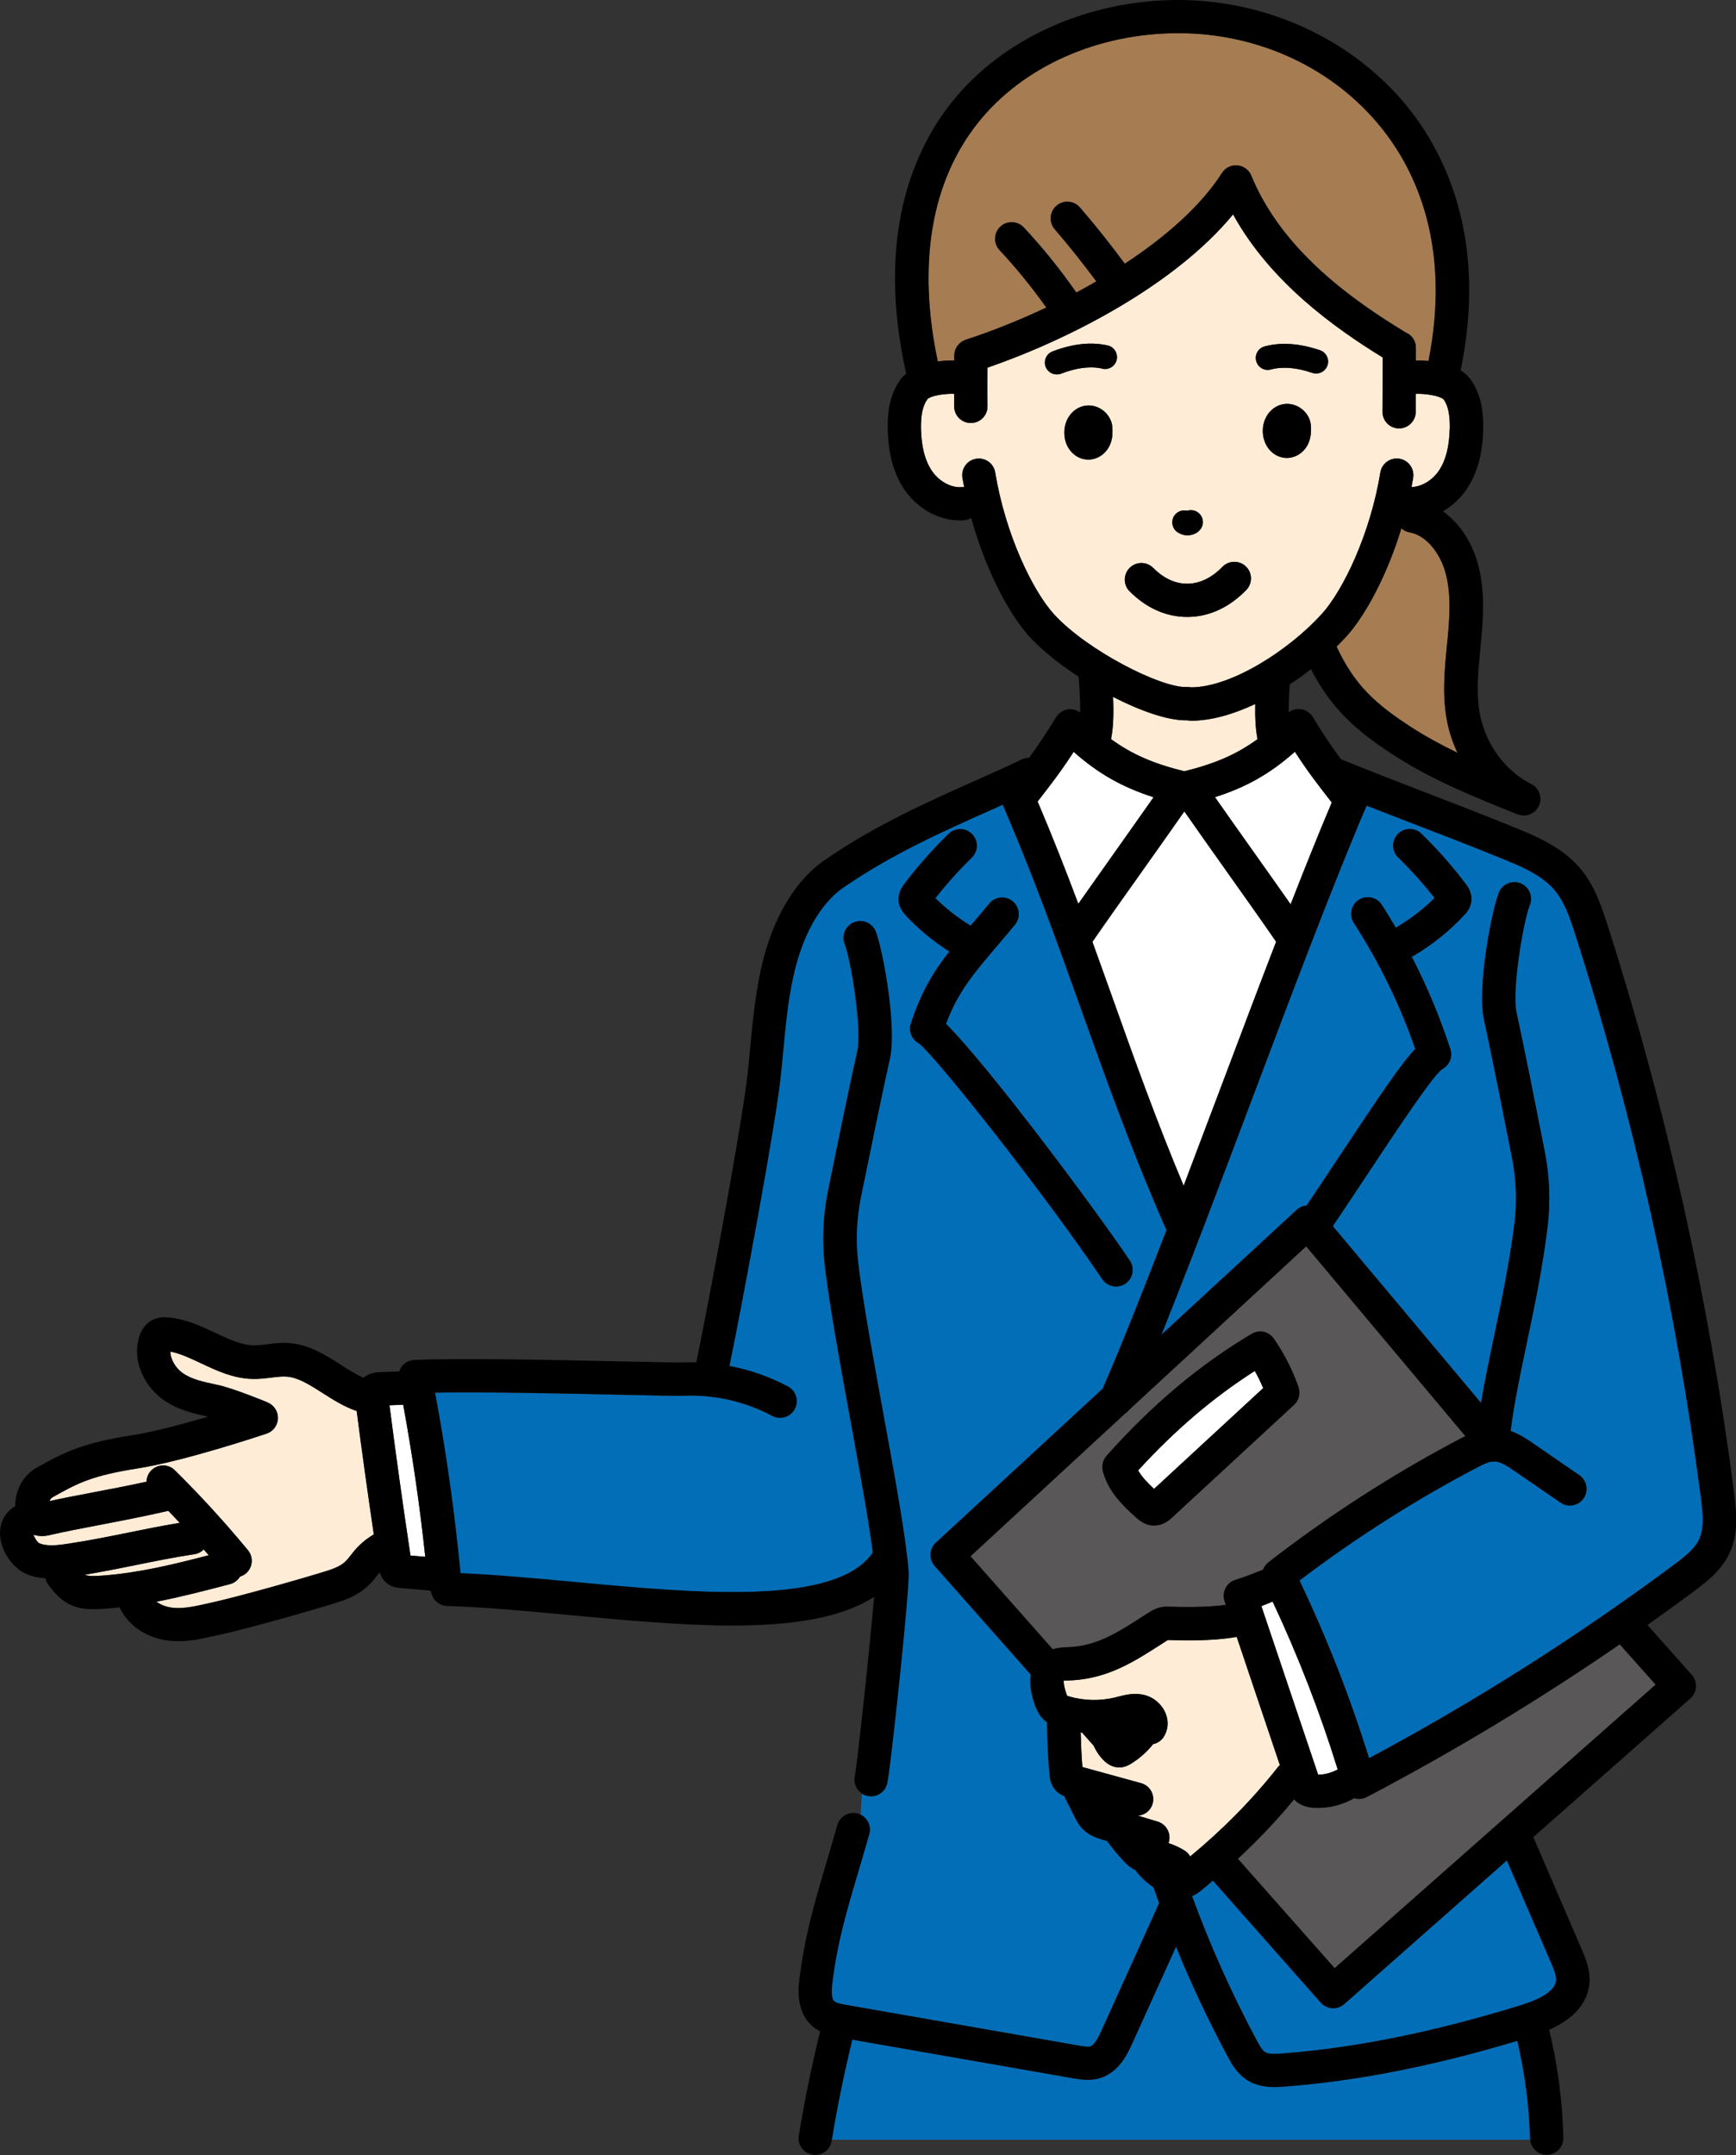 <?xml version="1.0" encoding="UTF-8"?>
<svg id="_レイヤー_2" data-name="レイヤー_2" xmlns="http://www.w3.org/2000/svg" xmlns:xlink="http://www.w3.org/1999/xlink" viewBox="0 0 220.89 274.17">
  <rect x="0" y="0" width="220.89" height="274.17" fill="#333333" stroke="none"/>
  <defs>
    <style>
      .cls-1 {
        fill: none;
      }

      .cls-2 {
        fill: #a67c52;
      }

      .cls-3 {
        fill: #036eb8;
      }

      .cls-4 {
        fill: #ffecd6;
      }

      .cls-5 {
        fill: #fff;
      }

      .cls-6 {
        fill: #595757;
      }

      .cls-7 {
        clip-path: url(#clippath);
      }
    </style>
    <clipPath id="clippath">
      <rect class="cls-1" width="220.89" height="274.17"/>
    </clipPath>
  </defs>
  <g id="_レイヤー_1-2" data-name="レイヤー_1">
    <g class="cls-7">
      <path class="cls-4" d="M145.67,215.66c-1.31-.34-2.49-.04-3.44.21l-.35.09c-1.92.47-3.94.42-5.84-.13-.13-.04-.21-.06-.26-.09-.05-.12-.11-.31-.14-.4-.26-.79-.3-1.28-.28-1.51.15-.01.43-.02.63-.03.17,0,.33-.01.49-.02,4.61-.29,7.87-2.4,11.33-4.62l.59-.38c.09-.06.16-.1.2-.12.06,0,.14,0,.22,0,1.52.05,5.31.17,8.54-.4l5.5,16.32c-.1.09-.2.19-.29.29-3.28,4.16-7.03,7.94-11.12,11.31-.17-.28-.39-.53-.68-.72-.66-.42-1.37-.74-2.1-.98.01-.03.04-.06.05-.09.34-1.12-.3-2.3-1.42-2.64l-2.49-.75c.86-.07,1.62-.66,1.86-1.54.31-1.13-.35-2.29-1.48-2.6l-7.46-2.05c-.12-1.46-.18-2.94-.22-4.4.06,0,.12.01.18.02l1.46,1.65c.33.7.78,1.42,1.44,2.02.54.49,1.13.74,1.76.76h.06c.65,0,1.13-.24,1.44-.43,1.09-.65,2.08-1.53,2.88-2.53.53-.11,1.02-.42,1.34-.91.56-.87.66-1.94.27-2.95-.45-1.15-1.47-2.06-2.66-2.37"/>
      <path class="cls-3" d="M179.87,104.81c3.23,1.24,6.57,2.52,10.96,4.3,2.43.98,5.18,2.1,6.85,3.99,1.33,1.5,2.03,3.48,2.8,5.92,7.44,23.27,12.8,47.32,15.93,71.48.28,2.14.45,4.03-.28,5.47-.57,1.13-1.72,2.04-3.16,3.12-12.23,9.1-25.26,17.37-38.78,24.6-2.4-7.71-5.37-15.3-8.85-22.61,7.05-5.36,14.61-10.17,22.49-14.32.69-.36,1.33-.69,1.88-.8t0,0c.06,0,.12,0,.18,0,.12,0,.23-.01.34-.03.72.05,1.55.58,2.49,1.22l5.84,4.02c.96.66,2.28.42,2.94-.54.66-.96.42-2.28-.54-2.94l-5.84-4.02c-.78-.54-1.76-1.2-2.91-1.61.43-3.43,1.21-7.18,2.04-11.12.98-4.64,1.99-9.44,2.64-14.65.41-3.26.3-6.55-.34-9.77-1.14-5.8-2.69-13.59-3.6-17.74-.6-2.76.84-11.51,1.7-13.66.43-1.09-.1-2.32-1.19-2.75-1.09-.43-2.32.1-2.75,1.19-.96,2.41-2.77,12.13-1.9,16.12.9,4.11,2.44,11.87,3.58,17.65.55,2.78.64,5.61.29,8.42-.64,5.04-1.63,9.75-2.59,14.31-.61,2.91-1.2,5.73-1.65,8.43l-18.86-22.49c1.41-2.11,2.81-4.2,4.13-6.2,3.96-5.98,8.45-12.75,9.74-13.75.94-.46,1.42-1.54,1.09-2.56-1.32-4.06-2.97-8-4.92-11.78.06-.03.12-.04.18-.07,2.43-1.43,4.63-3.2,6.55-5.26.22-.24.73-.79.85-1.67.14-1.12-.46-1.91-.68-2.21-1.72-2.27-3.62-4.44-5.67-6.43-.84-.81-2.18-.8-2.99.04-.82.84-.8,2.18.04,2.99,1.65,1.61,3.21,3.34,4.63,5.15-1.47,1.46-3.1,2.71-4.86,3.74-.03.01-.05.04-.07.05-.58-.98-1.17-1.96-1.79-2.92-.63-.98-1.94-1.26-2.93-.63-.98.63-1.26,1.95-.63,2.93,3.24,5.01,5.87,10.39,7.82,16.03-1.71,1.8-4.37,5.7-9.88,14.01-1.26,1.91-2.6,3.91-3.95,5.93-.47.04-.92.22-1.27.55l-17.19,15.87c3.54-8.8,7.58-19.5,11.52-29.96,5.15-13.66,10.47-27.76,14.59-37.37,2.16.85,4.1,1.59,5.99,2.32"/>
      <path class="cls-5" d="M170.2,225.12c-.76.42-1.62.66-2.48.66l-7.22-21.44c.48-.18.95-.39,1.43-.58,3.25,6.92,6.03,14.08,8.28,21.36"/>
      <path class="cls-5" d="M169.37,101.99s.06.06.09.09c-1.61,3.81-3.38,8.21-5.24,12.97-1.46-2.08-3.05-4.33-4.61-6.53-1.7-2.4-3.45-4.86-5.01-7.1,4.01-1.28,7.04-3,10.17-5.78,1.57,2.43,2.74,3.95,4.6,6.34"/>
      <path class="cls-5" d="M159.66,174.42c.4.71.75,1.43,1.07,2.18l-13.89,12.82c-.85-.79-1.58-1.56-2.02-2.35,4.69-5.13,9.57-9.29,14.84-12.65"/>
      <path class="cls-2" d="M133.1,39.14c-3.46,1.63-6.95,3.02-10.24,4.09-.04.01-.08.04-.12.05-.02,0-.04.02-.06.03-.11.05-.22.1-.32.17,0,0-.02.01-.02.02-.1.07-.2.15-.29.23-.01.01-.02.03-.04.04-.08.08-.15.16-.22.25-.02.03-.04.07-.06.1-.05.08-.09.15-.13.23-.02.05-.04.11-.06.16-.03.07-.05.14-.07.22-.01.06-.02.12-.03.18-.01.08-.02.15-.03.23,0,.02,0,.05,0,.07,0,.22,0,.45,0,.67-.69-.02-1.4.01-2.11.11-2.61-12.35-.87-22.82,5.09-30.34,5.68-7.16,15.22-11.43,25.52-11.43s19.83,4.52,25.89,12.1c4.36,5.45,8.84,14.97,5.95,29.59-.54-.05-1.07-.07-1.59-.05v-1.61c.02-.88-.52-1.64-1.29-1.96-6.62-4.01-15.74-10.4-19.65-19.95-.3-.73-.98-1.24-1.77-1.31-.78-.07-1.55.3-1.97.97-2.67,4.18-7.15,8.12-12.36,11.54-1.81-2.45-3.72-4.86-5.71-7.16-.77-.88-2.1-.98-2.99-.22-.88.76-.98,2.1-.21,2.99,1.84,2.13,3.6,4.36,5.29,6.63-.84.49-1.69.96-2.55,1.42-2.02-2.91-4.25-5.69-6.68-8.28-.8-.85-2.14-.9-2.99-.1-.85.8-.89,2.14-.09,2.99,2.14,2.29,4.13,4.74,5.94,7.29"/>
      <path class="cls-4" d="M168.17,78.13c2.73-3.01,6.18-10.18,7.47-18.03.19-1.15,1.28-1.93,2.43-1.74,1.15.19,1.93,1.28,1.74,2.43-.07.4-.14.78-.21,1.18,1.27-.03,2.66-.84,3.51-2.12.85-1.28,1.29-2.99,1.35-5.24.04-1.81-.22-3.04-.79-3.81-.49-.45-2.3-.75-3.53-.7v2.3c-.02,1.16-.97,2.1-2.13,2.1,0,0,0,0-.01,0-1.17,0-2.11-.96-2.1-2.13l.04-6.89c-6.28-3.86-14.36-9.69-19.05-18.21-7.38,8.96-20.76,15.88-31.24,19.5-.01,1.64-.02,3.28,0,4.9.01,1.17-.92,2.13-2.09,2.14,0,0-.02,0-.03,0-1.16,0-2.1-.93-2.12-2.09,0-.54,0-1.08,0-1.62-1.21-.05-2.94.24-3.38.65-.62.82-.88,2.05-.84,3.86.06,2.25.5,3.96,1.35,5.24.92,1.38,2.45,2.23,3.81,2.12.11,0,.22,0,.33,0-.07-.39-.15-.79-.22-1.18-.19-1.15.59-2.24,1.74-2.43,1.15-.19,2.24.59,2.43,1.74,1.29,7.86,4.74,15.02,7.47,18.03,4.16,4.58,13.65,9.43,16.93,9.27.18,0,.36.01.53.04,5.12,0,12.46-4.74,16.61-9.32M162.64,51.61c.86-.38,1.88-.3,2.72.22.86.54,1.4,1.42,1.44,2.37h0c.02.49.05,1.23-.24,2-.46,1.24-1.59,2.06-2.82,2.06h-.05c-1.52-.03-2.77-1.27-2.98-2.95-.2-1.62.58-3.1,1.93-3.7M137.38,51.82c.86-.38,1.88-.3,2.72.22.85.53,1.4,1.44,1.44,2.37.02.49.05,1.22-.24,2-.46,1.24-1.59,2.06-2.82,2.06h-.06c-1.52-.03-2.77-1.27-2.97-2.95-.2-1.62.58-3.1,1.93-3.7M142.09,45.75c-.19.82-1,1.33-1.82,1.15-1.51-.34-3.27-.13-5.25.64-.18.07-.37.1-.55.1-.61,0-1.19-.37-1.42-.97-.3-.78.09-1.66.87-1.96,2.55-.98,4.91-1.24,7.02-.76.82.18,1.33,1,1.15,1.82M152.44,67.66c-.41.3-.88.45-1.35.45-.43,0-.85-.13-1.24-.38-.7-.46-.9-1.4-.44-2.11.37-.56,1.03-.79,1.65-.64.61-.2,1.3,0,1.7.54.5.68.35,1.63-.32,2.12M158.57,75.06c-2.15,2.22-4.72,3.41-7.43,3.43-.03,0-.06,0-.08,0-2.66,0-5.19-1.12-7.32-3.25-.83-.83-.83-2.17,0-2.99.82-.83,2.16-.83,2.99,0,1.33,1.33,2.86,2.04,4.38,2.01,1.55-.01,3.09-.76,4.43-2.14.81-.84,2.15-.86,2.99-.05s.86,2.15.05,2.99M167.46,47.52c-.16,0-.33-.03-.49-.08-2.01-.69-3.78-.83-5.27-.43-.81.22-1.64-.26-1.86-1.08-.22-.81.27-1.64,1.08-1.86,2.08-.55,4.45-.39,7.04.49.79.27,1.22,1.14.95,1.93-.21.63-.81,1.03-1.44,1.03"/>
      <path class="cls-5" d="M150.69,103.22c1.68,2.41,3.6,5.11,5.47,7.75,2.16,3.05,4.39,6.19,6.22,8.84-2.3,5.97-4.69,12.31-7.04,18.56-1.57,4.17-3.16,8.38-4.72,12.49-3.47-8.26-6.29-16.16-9.02-23.82-.85-2.38-1.71-4.79-2.59-7.21,1.83-2.65,4.06-5.8,6.23-8.85,1.87-2.64,3.79-5.34,5.47-7.75"/>
      <path class="cls-2" d="M185.46,95.77c-2.04-.98-4.03-2.06-5.92-3.28-4.48-2.91-7.18-5.3-9.47-10.23.43-.43.85-.85,1.24-1.28,2.3-2.53,5.11-7.55,7-13.75.28.24.62.42,1.01.49,2.26.39,3.92,2.78,4.56,4.98.79,2.71.59,5.73.29,8.84l-.06.57c-.31,3.16-.63,6.43.03,9.71.27,1.37.72,2.7,1.31,3.95"/>
      <path class="cls-4" d="M150.69,98.13c-3.9-.96-6.66-2.15-9.32-4.09.3-1.48.35-3.27.26-5.37,3.43,1.76,6.86,2.98,9.27,2.98.07,0,.14,0,.21,0,.14.03.29.05.44.05,2.57,0,5.39-.82,8.17-2.13-.04,1.72.04,3.22.29,4.48-2.66,1.94-5.43,3.13-9.32,4.09"/>
      <path class="cls-5" d="M132.03,101.96c1.85-2.37,3.01-3.89,4.58-6.31,3.14,2.77,6.16,4.49,10.17,5.78-1.56,2.23-3.31,4.69-5.01,7.1-1.54,2.18-3.12,4.4-4.57,6.46-1.59-4.24-3.28-8.57-5.18-13.02"/>
      <path class="cls-4" d="M34.06,178.41c-.44-.18-4.41-1.81-6.38-2.23l-.15-.03c-1.64-.35-3.19-.67-4.35-1.52-.78-.57-1.49-1.65-1.5-2.69,1.26.24,2.55.85,3.91,1.49,2.02.95,4.1,1.93,6.53,1.99.85.02,1.63-.07,2.39-.17.73-.09,1.43-.17,2.03-.12,1.45.12,2.94,1.08,4.51,2.08,1.3.83,2.74,1.75,4.34,2.29.68,5.22,1.41,10.47,2.18,15.7-1.57.93-2.33,1.88-2.93,2.65-.68.87-1.09,1.39-3.04,1.99-3.56,1.11-11.25,3.28-14.7,4.04l-.52.12c-1.54.34-2.99.67-4.33.54-.82-.08-1.56-.35-2.12-.77,3.17-.61,6.29-1.43,9.34-2.23.56-.15,1-.5,1.28-.96.25-.08.5-.2.72-.38.9-.74,1.03-2.08.28-2.98-2.93-3.55-6.06-6.97-9.3-10.17-.83-.82-2.17-.81-2.99.02-.4.4-.6.92-.61,1.44-2.39.52-4.6.94-6.75,1.35-1.94.37-3.8.72-5.6,1.12.09-.21.23-.4.41-.5,3.25-1.84,5.07-2.76,10.86-3.67,5.98-.94,15.94-4.28,16.36-4.42.84-.28,1.41-1.05,1.44-1.93.03-.88-.49-1.69-1.31-2.03"/>
      <path class="cls-5" d="M51.3,178.72c1.18,6.39,2.12,12.87,2.81,19.35l-1.88-.16c-.96-6.39-1.86-12.79-2.68-19.12l1.75-.07Z"/>
      <path class="cls-4" d="M4.98,196.35c-.26-.14-.63-.73-.72-1.1.34.12.71.18,1.09.18.28,0,.56-.03.85-.1,2.05-.47,4.21-.88,6.5-1.32,2.72-.52,5.54-1.06,8.72-1.79.49.5.97,1.02,1.44,1.53-2.34.39-4.42.81-6.43,1.22-2.31.47-4.7.96-7.49,1.39-1.34.21-2.86.45-3.96-.02"/>
      <path class="cls-6" d="M133.95,209.82c.68-.21,1.34-.24,1.87-.26.13,0,.26,0,.38-.02,3.51-.22,6.06-1.87,9.3-3.96l.6-.39c.52-.34,1.16-.69,1.99-.79.08,0,.38-.02.86,0,1.17.04,4.35.14,7.03-.24l-.16-.48c-.18-.54-.14-1.12.12-1.63.26-.51.7-.89,1.24-1.06,1.2-.38,2.38-.83,3.54-1.31.13-.36.36-.68.68-.93,7.64-5.93,15.87-11.24,24.47-15.76.18-.1.38-.2.59-.31l-20.25-24.14-22.5,20.77c-.15.19-.33.36-.53.49l-19.68,18.17,10.46,11.83ZM140.8,185.21c5.76-6.48,11.8-11.55,18.46-15.52.96-.57,2.19-.3,2.82.61,1.32,1.9,2.38,3.98,3.14,6.16.28.8.06,1.68-.56,2.26l-15.49,14.31c-.34.31-1.13,1.04-2.32,1.04h-.03c-1.16-.01-1.93-.72-2.26-1.01-1.51-1.37-3.58-3.25-4.23-5.94-.16-.68.01-1.39.48-1.91"/>
      <path class="cls-3" d="M109.68,228.2c-.09.88-.13,1.77-.17,2.69.88.45,1.35,1.47,1.07,2.46-.49,1.74-.96,3.33-1.41,4.83-1.48,5-2.65,8.95-3.28,14.03-.2,1.61,0,2.18.2,2.38.27.26,1.09.41,1.64.5l29.51,5.16c.51.09,1.15.2,1.47.1.6-.19,1.18-1.48,1.46-2.1l7.29-16.11c-.24-.67-.48-1.35-.71-2.02-.78-.52-1.49-1.15-2.07-1.88-.08-.09-.14-.2-.2-.3-.7-.31-1.18-.79-1.44-1.06-.76-.79-1.47-1.65-2.12-2.54-.02-.03-.04-.07-.06-.1l-.62-.19c-.62-.19-1.55-.47-2.33-1.18-.62-.57-.96-1.24-1.21-1.73l-1.2-2.38c-.04-.08-.06-.15-.09-.23-.34-.14-.75-.35-1.11-.74-.68-.74-.76-1.64-.79-2.02-.19-2.14-.3-4.32-.32-6.46,0-.06.01-.11.01-.17-.13-.1-.27-.19-.4-.32-.76-.72-1.06-1.63-1.24-2.17-.49-1.49-.57-2.66-.43-3.58l-12.23-13.83c-.76-.86-.7-2.18.15-2.96l21.23-19.6c2.38-5.47,5.18-12.54,8.14-20.23-.07-.1-.14-.19-.19-.31-4.26-9.72-7.52-18.86-10.68-27.69-2.98-8.35-6.07-16.98-9.99-26.07-.56.25-1.13.51-1.71.77-5.74,2.56-12.25,5.46-18.26,9.56-2.9,1.85-5.18,5.55-6.43,10.42-.86,3.36-1.19,6.83-1.54,10.51-.12,1.23-.24,2.46-.37,3.69-.71,6.33-4.71,27.81-6.48,36.47,2.57.49,5.08,1.36,7.44,2.61,1.03.55,1.43,1.83.88,2.86-.55,1.03-1.83,1.42-2.86.88-3.46-1.84-7.31-2.71-11.12-2.57-.88.04-3.66-.02-8.49-.13-6.99-.15-17.1-.37-23.31-.26,1.42,7.57,2.5,15.28,3.24,22.97,4.48.2,9.3.64,14.38,1.11,15.68,1.46,33.42,3.11,38.1-3.74-.57-4.36-1.73-10.72-2.86-16.91-1.29-7.05-2.62-14.35-3.23-19.4-.39-3.26-.26-6.55.4-9.76.96-4.72,2.72-13.31,3.71-17.71.62-2.75-.77-11.52-1.61-13.67-.42-1.09.12-2.32,1.21-2.74,1.09-.42,2.32.12,2.74,1.21.94,2.42,2.69,12.15,1.8,16.13-.98,4.37-2.73,12.92-3.69,17.63-.56,2.77-.68,5.61-.34,8.42.59,4.92,1.91,12.15,3.19,19.14,1.49,8.13,2.89,15.82,3.22,20.11.16,2.1-2.32,25.18-2.73,26.94-.23.97-1.09,1.62-2.05,1.62-.16,0-.32-.02-.48-.06-.24-.06-.46-.16-.66-.28M115.91,130.21c1.29-3.97,2.84-6.53,4.89-9.16-2.05-1.31-3.94-2.87-5.6-4.66-.22-.24-.73-.79-.85-1.66-.14-1.12.46-1.92.68-2.22,1.72-2.28,3.63-4.44,5.67-6.43.84-.82,2.18-.8,2.99.04.82.84.8,2.18-.04,2.99-1.64,1.6-3.19,3.32-4.63,5.16,1.35,1.34,2.86,2.51,4.48,3.5.08-.09.15-.17.22-.26.67-.79,1.39-1.63,2.16-2.56.75-.9,2.08-1.02,2.98-.28.9.75,1.02,2.08.28,2.98-.79.95-1.51,1.8-2.19,2.6-3.19,3.75-5.07,5.97-6.58,10.01,5.2,5.15,18.63,23.07,23.39,30.12.65.97.4,2.28-.57,2.94-.36.25-.77.36-1.18.36-.68,0-1.35-.33-1.76-.93-7.59-11.24-21.22-28.39-23.32-30-.91-.47-1.36-1.54-1.04-2.53"/>
      <path class="cls-4" d="M24.76,197.72c.46-.07.86-.29,1.16-.6.21.25.43.49.64.74-4.41,1.15-8.94,2.25-13.42,2.58-1.21.09-1.85.11-2.34-.1,2.36-.4,4.46-.82,6.48-1.23,2.31-.47,4.7-.96,7.49-1.39"/>
      <path class="cls-3" d="M197.99,251.97c-.12,1.49-2.48,2.52-4.45,3.13-11.11,3.43-21.06,5.45-30.44,6.16-.62.05-1.66.12-2.13-.16-.41-.25-.8-.99-1.09-1.53-3.16-5.89-5.91-12.04-8.22-18.33.52-.21.91-.51,1.17-.72.51-.4,1-.84,1.5-1.26l13.72,15.52c.42.47,1,.71,1.59.71.5,0,1-.17,1.4-.53l20.7-18.28,5.6,12.98c.33.77.71,1.65.66,2.3"/>
      <path class="cls-6" d="M169.82,250.4l-12.31-13.92c2.55-2.36,4.94-4.88,7.16-7.56.11.12.21.24.35.34.76.59,1.61.7,2.19.74.17,0,.34.01.51.01,1.61,0,3.2-.44,4.6-1.24.2.06.4.1.6.1.34,0,.68-.08.98-.24,11.1-5.82,21.89-12.34,32.2-19.43l4.56,5.13-40.84,36.07Z"/>
      <path class="cls-3" d="M105.82,272.25c.7-4.25,1.58-8.52,2.61-12.74l28.1,4.91c.53.09,1.17.2,1.86.2.52,0,1.06-.06,1.62-.24,2.4-.76,3.46-3.12,4.04-4.39l5.57-12.31c1.94,4.74,4.12,9.39,6.53,13.88.49.92,1.23,2.3,2.63,3.15,1.11.67,2.34.82,3.37.82.48,0,.92-.03,1.27-.06,9.2-.69,18.92-2.61,29.63-5.82.95,4.11,1.51,8.28,1.61,12.44,0,.05.01.1.02.14h-88.86Z"/>
      <path d="M.02,194.68c-.21,2.36,1.57,4.83,3.31,5.56.81.34,1.64.51,2.45.57.06.27.17.53.34.76,1.85,2.61,3.59,3.16,5.75,3.16.5,0,1.03-.03,1.58-.07.59-.04,1.18-.1,1.77-.17.03.08.05.15.09.22,1.18,2.26,3.55,3.78,6.35,4.04.34.03.68.05,1.02.05,1.62,0,3.14-.34,4.62-.67l.51-.11c3.57-.78,11.42-3,15.06-4.13,3.21-1,4.26-2.34,5.11-3.43.12-.15.23-.29.35-.43.1.35.27.77.63,1.15.71.75,1.58.82,1.91.85l3.85.33c.04.08.09.15.15.23.18.96,1,1.7,2.01,1.73,4.79.15,10.1.64,15.72,1.17,7.03.65,14.16,1.32,20.57,1.32,7.36,0,13.78-.88,18.05-3.65-.55,6.54-2.18,21.57-2.45,22.79-.25,1.14.46,2.27,1.59,2.53.16.04.32.05.48.05.96,0,1.82-.65,2.05-1.62.42-1.76,2.89-24.84,2.73-26.94-.33-4.29-1.73-11.97-3.22-20.11-1.28-6.99-2.6-14.22-3.19-19.14-.34-2.81-.22-5.65.34-8.42,1.18-5.79,2.77-13.55,3.69-17.63.89-3.98-.86-13.71-1.8-16.14-.42-1.09-1.65-1.63-2.74-1.21-1.09.42-1.63,1.65-1.21,2.74.84,2.16,2.23,10.92,1.61,13.67-.92,4.11-2.53,11.9-3.71,17.71-.65,3.22-.79,6.51-.4,9.77.61,5.05,1.94,12.35,3.23,19.4,1.13,6.19,2.29,12.54,2.86,16.9-4.69,6.85-22.43,5.2-38.1,3.74-5.09-.47-9.9-.91-14.38-1.11-.74-7.69-1.82-15.4-3.24-22.97,6.22-.11,16.32.1,23.31.26,4.84.11,7.61.17,8.49.13,3.82-.14,7.66.73,11.12,2.57,1.03.55,2.32.15,2.86-.88.55-1.03.15-2.31-.88-2.86-2.36-1.25-4.87-2.12-7.44-2.61,1.77-8.65,5.76-30.13,6.48-36.47.14-1.22.25-2.45.37-3.68.35-3.68.68-7.15,1.54-10.51,1.25-4.87,3.53-8.57,6.43-10.42,6.01-4.1,12.52-7,18.26-9.56.58-.26,1.15-.51,1.71-.77,3.92,9.08,7.01,17.71,9.99,26.07,3.15,8.84,6.42,17.97,10.68,27.69.05.11.12.2.19.3-2.96,7.69-5.76,14.76-8.14,20.23l-21.23,19.6c-.85.78-.91,2.09-.15,2.96l12.23,13.83c-.14.92-.07,2.09.43,3.58.18.54.48,1.45,1.24,2.17.13.12.26.22.4.32,0,.06-.02.11-.01.17.02,2.13.13,4.31.32,6.46.03.38.11,1.28.79,2.02.36.4.77.61,1.11.75.03.08.05.16.09.23l1.2,2.39c.24.48.58,1.15,1.21,1.73.78.71,1.71.99,2.33,1.18l.62.19s.03.07.06.1c.65.89,1.36,1.75,2.12,2.54.26.27.74.75,1.44,1.06.06.1.12.2.19.3.59.72,1.29,1.35,2.07,1.88.23.68.47,1.35.71,2.02l-7.29,16.11c-.28.62-.87,1.91-1.46,2.1-.32.1-.96-.01-1.48-.1l-29.51-5.16c-.54-.09-1.36-.24-1.64-.51-.2-.2-.4-.77-.2-2.38.63-5.08,1.8-9.03,3.28-14.03.44-1.5.92-3.1,1.41-4.83.32-1.12-.34-2.29-1.46-2.61-1.12-.31-2.29.34-2.61,1.46-.49,1.72-.95,3.29-1.39,4.78-1.53,5.18-2.74,9.28-3.42,14.71-.14,1.1-.5,4.03,1.45,5.93.36.35.76.62,1.17.83-1.07,4.39-1.99,8.84-2.71,13.26-.19,1.15.59,2.24,1.75,2.43.12.02.23.03.34.03,1.02,0,1.92-.74,2.09-1.78.7-4.29,1.59-8.62,2.63-12.89l28.1,4.91c.53.09,1.17.2,1.86.2.51,0,1.06-.06,1.62-.24,2.39-.76,3.46-3.12,4.04-4.39l5.57-12.31c1.94,4.74,4.12,9.38,6.53,13.89.49.92,1.24,2.3,2.64,3.15,1.11.67,2.34.82,3.36.82.48,0,.92-.03,1.28-.06,9.2-.69,18.92-2.61,29.63-5.82.95,4.11,1.51,8.28,1.61,12.44.03,1.15.97,2.07,2.11,2.07h.05c1.17-.03,2.09-1,2.07-2.17-.11-4.59-.71-9.21-1.8-13.74,3.18-1.43,4.91-3.42,5.12-5.95.14-1.7-.52-3.21-.99-4.31l-6.15-14.25,19.99-17.65c.42-.37.68-.9.71-1.46.03-.56-.16-1.11-.53-1.53l-5.65-6.35c1.99-1.41,3.96-2.83,5.91-4.28,1.41-1.05,3.34-2.49,4.41-4.6,1.28-2.51,1.06-5.18.71-7.93-3.17-24.41-8.58-48.71-16.1-72.22-.9-2.81-1.79-5.31-3.66-7.43-2.33-2.64-5.72-4.01-8.43-5.11-4.42-1.79-7.78-3.08-11.03-4.33-3.19-1.23-6.49-2.5-10.8-4.24-1.14-1.53-2.15-3.02-3.6-5.39-.34-.55-.91-.92-1.56-.99-.53-.06-1.06.09-1.49.4-.01-1.25.06-2.55.13-3.54.93-.61,1.84-1.26,2.7-1.94,2.6,5.08,5.86,7.9,10.46,10.89,5.01,3.26,10.51,5.45,15.83,7.58.26.1.52.15.79.15.81,0,1.58-.47,1.93-1.25.47-1.03.03-2.25-.98-2.76-3.27-1.64-5.76-5-6.51-8.77-.53-2.67-.26-5.49.03-8.48l.06-.58c.33-3.4.56-7.01-.44-10.43-.8-2.74-2.39-5.01-4.38-6.44,1.2-.69,2.26-1.67,3.07-2.89,1.3-1.96,1.98-4.41,2.05-7.48.04-1.77-.08-4.37-1.68-6.51-.3-.4-.71-.74-1.19-1.04,3.38-16.44-1.74-27.27-6.71-33.48C172.25,5.12,161.33,0,149.91,0s-22.36,4.87-28.84,13.04c-4.81,6.07-9.67,16.97-5.77,34.5-.25.2-.48.42-.66.66-1.6,2.13-1.73,4.73-1.68,6.51.08,3.07.75,5.51,2.05,7.48,1.65,2.49,4.39,4.02,7.11,4.02.19,0,.37,0,.56-.02.33-.03.64-.13.9-.29,1.87,6.8,4.92,12.37,7.39,15.08,1.52,1.67,3.77,3.48,6.28,5.12,0,.04,0,.07,0,.1.08,1,.21,2.77.19,4.44-.43-.31-.96-.46-1.49-.4-.64.08-1.22.44-1.56.99-1.39,2.26-2.37,3.72-3.45,5.18-.31,0-.62.06-.92.2-1.77.86-3.75,1.74-5.84,2.67-5.9,2.63-12.6,5.61-18.87,9.89-3.75,2.39-6.68,6.99-8.19,12.9-.94,3.69-1.31,7.49-1.66,11.16-.11,1.2-.23,2.41-.36,3.61-.72,6.34-4.79,28.19-6.5,36.48-.54-.01-1.07-.01-1.61.01-.79.03-4.24-.04-8.23-.13-8.07-.18-20.27-.44-26.05-.18-.62.03-1.19.32-1.57.81-.15.2-.26.42-.33.65l-2.48.09c-.86.03-1.54.28-2.07.71-.95-.4-1.91-1.01-2.92-1.66-1.85-1.18-3.94-2.52-6.43-2.74-1.04-.09-2.03.03-2.91.14-.63.08-1.23.16-1.77.14-1.54-.04-3.14-.79-4.84-1.59-1.85-.87-3.77-1.77-5.97-1.96-.35-.03-1.27-.11-2.16.4-.58.34-1.34,1.04-1.66,2.47-.71,3.12,1.03,6.03,3.07,7.53,1.85,1.36,3.95,1.83,5.83,2.22-3.14.92-6.87,1.92-9.59,2.35-6.16.97-8.47,2.01-12.29,4.17-1.83,1.03-2.71,3.07-2.68,4.87-1.11.67-1.81,1.72-1.92,3.03M136.61,95.65c3.13,2.77,6.16,4.49,10.17,5.78-1.56,2.23-3.31,4.69-5.01,7.1-1.54,2.18-3.12,4.4-4.56,6.46-1.59-4.24-3.29-8.57-5.18-13.02,1.85-2.37,3.01-3.89,4.58-6.31M181.75,45.93c-.54-.05-1.07-.07-1.59-.05v-1.61c.02-.88-.52-1.64-1.29-1.96-6.62-4.01-15.74-10.39-19.65-19.95-.3-.73-.98-1.24-1.77-1.31-.8-.08-1.55.3-1.97.97-2.67,4.18-7.15,8.12-12.36,11.54-1.81-2.45-3.72-4.86-5.71-7.16-.76-.88-2.1-.98-2.99-.21-.88.77-.98,2.1-.21,2.99,1.84,2.13,3.6,4.36,5.29,6.63-.84.49-1.69.96-2.55,1.42-2.02-2.91-4.26-5.69-6.68-8.28-.8-.85-2.14-.89-2.99-.1-.85.8-.89,2.14-.09,2.99,2.15,2.29,4.13,4.74,5.94,7.29-3.46,1.63-6.95,3.02-10.24,4.09-.04.01-.08.04-.12.05-.02.01-.05.02-.07.03-.1.05-.2.1-.3.16-.02.01-.04.03-.06.04-.09.06-.17.13-.25.2-.03.03-.05.06-.08.09-.06.07-.12.13-.17.2-.03.05-.06.1-.1.15-.04.06-.07.12-.1.19-.03.06-.05.13-.08.19-.02.06-.05.13-.06.19-.02.06-.03.13-.04.19-.01.07-.02.15-.03.23,0,.02,0,.05,0,.07,0,.23,0,.45,0,.67-.68-.02-1.4.01-2.1.12-2.61-12.35-.87-22.83,5.09-30.34,5.68-7.16,15.22-11.43,25.52-11.43s19.83,4.52,25.89,12.1c4.36,5.45,8.83,14.98,5.95,29.59M184.46,54.6c-.06,2.25-.5,3.96-1.35,5.24-.85,1.28-2.23,2.09-3.51,2.12.07-.39.15-.78.21-1.17.19-1.15-.59-2.24-1.74-2.43-1.15-.19-2.24.59-2.43,1.74-1.29,7.86-4.74,15.02-7.47,18.03-4.15,4.58-11.49,9.31-16.61,9.32-.17-.03-.35-.05-.53-.04-3.25.18-12.77-4.69-16.93-9.27-2.73-3.01-6.18-10.18-7.47-18.03-.19-1.15-1.28-1.93-2.43-1.74-1.15.19-1.93,1.28-1.74,2.43.07.4.14.79.22,1.18-.11,0-.22-.02-.33,0-1.36.1-2.89-.75-3.81-2.12-.85-1.28-1.29-2.99-1.35-5.24-.04-1.81.22-3.04.84-3.86.44-.41,2.17-.7,3.37-.65,0,.54,0,1.09.01,1.62.01,1.16.96,2.09,2.12,2.09,0,0,.02,0,.03,0,1.17-.01,2.1-.97,2.09-2.14-.02-1.61-.02-3.25,0-4.9,10.48-3.62,23.87-10.54,31.25-19.5,4.69,8.52,12.76,14.35,19.05,18.21l-.04,6.89c0,1.17.93,2.12,2.1,2.13,0,0,.01,0,.01,0,1.16,0,2.11-.94,2.12-2.1v-2.3c1.25-.05,3.06.25,3.55.7.57.77.84,2,.79,3.81M170.07,82.26c.43-.43.85-.85,1.24-1.28,2.3-2.53,5.11-7.55,7-13.75.28.24.62.42,1.01.49,2.26.39,3.92,2.78,4.56,4.98.79,2.71.59,5.73.29,8.84l-.06.58c-.31,3.16-.62,6.42.03,9.71.27,1.37.72,2.7,1.32,3.95-2.04-.98-4.03-2.06-5.92-3.28-4.48-2.91-7.18-5.3-9.47-10.23M159.72,89.55c-.04,1.72.04,3.22.29,4.48-2.66,1.94-5.43,3.13-9.32,4.09-3.9-.96-6.66-2.15-9.32-4.09.3-1.48.35-3.27.26-5.37,3.43,1.76,6.86,2.98,9.27,2.98.07,0,.14,0,.21,0,.14.03.29.05.44.05,2.56,0,5.39-.82,8.17-2.13M169.37,101.99s.06.06.09.09c-1.61,3.81-3.38,8.21-5.24,12.97-1.46-2.09-3.06-4.34-4.63-6.55-1.7-2.4-3.44-4.85-5-7.08,4.01-1.28,7.04-3,10.17-5.78,1.57,2.43,2.74,3.95,4.6,6.34M210.66,214.33l-40.84,36.07-12.31-13.92c2.55-2.36,4.94-4.88,7.16-7.56.11.12.21.24.35.34.76.59,1.61.7,2.19.74.17,0,.34.01.51.01,1.61,0,3.2-.44,4.6-1.24.2.06.4.1.6.1.34,0,.68-.08.98-.24,11.1-5.82,21.89-12.34,32.2-19.43l4.57,5.13ZM170.2,225.12c-.76.42-1.61.66-2.48.66h0l-7.22-21.44c.48-.18.95-.39,1.43-.58,3.25,6.92,6.03,14.09,8.28,21.36M162.84,224.57c-.1.09-.2.19-.28.3-3.28,4.16-7.03,7.94-11.12,11.31-.17-.28-.39-.53-.68-.72-.66-.41-1.37-.74-2.1-.97.01-.03.04-.06.05-.1.34-1.12-.3-2.3-1.42-2.64l-2.49-.75c.86-.07,1.62-.66,1.86-1.54.31-1.13-.35-2.29-1.48-2.6l-7.46-2.05c-.12-1.47-.18-2.94-.22-4.4.06,0,.12.02.18.02l1.46,1.65c.33.7.78,1.42,1.44,2.02.54.49,1.13.74,1.76.76h.06c.73,0,1.27-.33,1.45-.44,1.09-.65,2.07-1.53,2.88-2.53.53-.11,1.02-.42,1.33-.91.56-.87.66-1.94.27-2.95-.45-1.15-1.47-2.06-2.66-2.37-1.31-.34-2.49-.04-3.44.21l-.35.09c-1.92.46-3.94.42-5.84-.13-.13-.04-.21-.07-.26-.09-.05-.12-.11-.3-.15-.41-.26-.79-.3-1.27-.28-1.51.15-.01.43-.02.63-.03.17,0,.33-.01.5-.02,4.61-.29,7.87-2.4,11.33-4.62l.59-.38c.09-.06.16-.1.2-.12.06,0,.14,0,.22,0,1.51.05,5.31.17,8.54-.4l5.49,16.32ZM151.66,241.24c.52-.21.91-.51,1.17-.72.51-.4,1-.84,1.5-1.26l13.72,15.52c.42.47,1,.72,1.59.72.5,0,1-.17,1.4-.53l20.7-18.28,5.6,12.98c.33.77.71,1.65.66,2.3-.12,1.48-2.48,2.52-4.44,3.13-11.11,3.43-21.07,5.45-30.44,6.16-.62.05-1.66.12-2.13-.16-.41-.25-.8-.99-1.09-1.53-3.16-5.89-5.91-12.04-8.22-18.33M123.49,198l19.68-18.17c.2-.13.38-.3.53-.49l22.5-20.77,20.25,24.14c-.21.11-.41.21-.59.3-8.6,4.52-16.83,9.83-24.47,15.76-.32.25-.54.57-.68.93-1.16.48-2.34.93-3.54,1.31-.54.17-.99.56-1.24,1.06-.26.5-.3,1.09-.12,1.63l.16.48c-2.68.37-5.87.27-7.03.24-.48-.02-.79,0-.86,0-.82.1-1.46.45-1.99.79l-.6.38c-3.24,2.09-5.79,3.74-9.3,3.96-.12,0-.25.01-.38.02-.53.02-1.19.04-1.87.26l-10.46-11.83ZM147.77,169.82c3.54-8.8,7.58-19.5,11.52-29.95,5.15-13.67,10.47-27.76,14.6-37.37,2.16.85,4.1,1.59,5.99,2.32,3.23,1.24,6.57,2.52,10.96,4.3,2.43.98,5.18,2.1,6.85,3.99,1.33,1.5,2.03,3.49,2.8,5.92,7.44,23.27,12.8,47.32,15.93,71.48.28,2.14.45,4.03-.28,5.47-.58,1.13-1.72,2.04-3.16,3.11-12.23,9.1-25.26,17.37-38.78,24.6-2.39-7.71-5.37-15.3-8.85-22.61,7.06-5.36,14.61-10.18,22.49-14.32.69-.36,1.33-.69,1.87-.8,0,0,0,0,0,0,.06,0,.12,0,.18,0,.12,0,.23-.01.34-.03.72.05,1.55.58,2.49,1.22l5.84,4.02c.96.66,2.28.42,2.94-.55.66-.96.42-2.28-.54-2.94l-5.84-4.02c-.78-.54-1.75-1.2-2.91-1.6.43-3.43,1.21-7.18,2.04-11.12.98-4.64,1.99-9.44,2.64-14.65.41-3.25.3-6.54-.33-9.77-1.14-5.79-2.69-13.57-3.6-17.73-.6-2.76.84-11.51,1.7-13.66.43-1.09-.1-2.32-1.19-2.75-1.09-.43-2.32.1-2.75,1.19-.96,2.41-2.77,12.13-1.9,16.12.95,4.35,2.65,12.93,3.58,17.65.54,2.78.64,5.61.29,8.42-.64,5.04-1.63,9.75-2.59,14.31-.61,2.91-1.2,5.73-1.65,8.42l-18.86-22.49c1.42-2.11,2.81-4.21,4.14-6.21,3.96-5.98,8.45-12.74,9.73-13.74.94-.46,1.41-1.54,1.09-2.56-1.32-4.06-2.97-7.99-4.92-11.78.06-.03.12-.04.18-.08,2.43-1.42,4.63-3.19,6.55-5.26.2-.21.73-.78.85-1.66.14-1.12-.46-1.92-.68-2.22-1.72-2.28-3.62-4.44-5.67-6.43-.84-.81-2.18-.8-2.99.04-.82.84-.8,2.18.04,2.99,1.65,1.61,3.21,3.34,4.63,5.15-1.47,1.46-3.1,2.7-4.86,3.74-.03.01-.05.04-.07.05-.58-.98-1.17-1.96-1.79-2.92-.64-.98-1.94-1.26-2.93-.63-.98.63-1.26,1.94-.63,2.93,3.24,5.01,5.87,10.4,7.82,16.03-1.71,1.79-4.37,5.7-9.87,14-1.27,1.91-2.6,3.92-3.96,5.94-.47.03-.92.22-1.27.55l-17.19,15.87ZM141.58,127.04c-.85-2.38-1.71-4.79-2.59-7.22,1.83-2.65,4.06-5.8,6.23-8.85,1.87-2.64,3.79-5.34,5.47-7.75,1.67,2.4,3.59,5.1,5.45,7.73,2.17,3.05,4.4,6.2,6.23,8.86-2.3,5.97-4.69,12.31-7.05,18.56-1.57,4.17-3.16,8.38-4.72,12.49-3.47-8.26-6.29-16.15-9.02-23.82M52.23,197.9c-.96-6.35-1.85-12.75-2.67-19.12l1.74-.07c1.18,6.39,2.12,12.87,2.81,19.35l-1.88-.16ZM19.92,203.77c3.17-.62,6.29-1.43,9.34-2.23.56-.15,1-.5,1.28-.96.25-.08.5-.2.72-.38.9-.74,1.03-2.08.28-2.98-2.93-3.55-6.06-6.97-9.3-10.17-.83-.82-2.17-.82-2.99.02-.4.4-.6.92-.61,1.44-2.39.52-4.6.94-6.75,1.35-1.94.37-3.8.72-5.6,1.12.09-.21.22-.4.41-.5,3.25-1.84,5.07-2.76,10.86-3.67,5.98-.94,15.94-4.28,16.36-4.42.84-.28,1.41-1.05,1.44-1.93.03-.88-.49-1.69-1.31-2.03-.45-.18-4.41-1.81-6.38-2.23l-.15-.03c-1.64-.35-3.19-.67-4.35-1.53-.78-.57-1.49-1.64-1.5-2.68,1.26.24,2.55.85,3.91,1.49,2.02.95,4.1,1.93,6.53,1.99.85.02,1.63-.07,2.39-.17.73-.09,1.42-.17,2.03-.12,1.46.12,2.94,1.08,4.51,2.08,1.3.83,2.73,1.75,4.34,2.29.68,5.24,1.41,10.49,2.18,15.7-1.57.93-2.33,1.88-2.93,2.65-.68.87-1.09,1.39-3.04,2-3.56,1.11-11.25,3.28-14.7,4.04l-.52.12c-1.53.34-2.99.67-4.32.54-.83-.08-1.56-.35-2.12-.77M10.79,200.35c2.36-.4,4.46-.82,6.48-1.23,2.31-.47,4.7-.96,7.49-1.39.46-.07.86-.29,1.16-.6.21.24.42.49.64.74-4.41,1.15-8.94,2.25-13.42,2.58-1.21.09-1.85.11-2.34-.1M4.26,195.24c.34.12.71.18,1.09.18.28,0,.56-.03.85-.1,2.05-.47,4.21-.88,6.5-1.32,2.72-.52,5.54-1.06,8.72-1.79.49.5.97,1.02,1.45,1.53-2.34.39-4.43.81-6.43,1.22-2.31.47-4.7.96-7.49,1.39-1.34.21-2.86.45-3.96-.02-.26-.14-.63-.73-.72-1.1"/>
      <path d="M151.14,78.49h-.08c-2.66,0-5.19-1.12-7.32-3.25-.83-.82-.83-2.16,0-2.99.83-.83,2.17-.83,2.99,0,1.33,1.33,2.81,2.04,4.38,2.01,1.55-.01,3.09-.76,4.43-2.14.81-.84,2.15-.86,2.99-.05.84.81.86,2.15.05,2.99-2.15,2.22-4.72,3.41-7.43,3.43"/>
      <path d="M115.2,116.39c-.2-.22-.74-.79-.85-1.66-.15-1.12.46-1.92.68-2.22,1.72-2.28,3.63-4.44,5.67-6.43.84-.82,2.18-.8,2.99.04.82.84.8,2.18-.04,2.99-1.64,1.6-3.18,3.32-4.63,5.16,1.35,1.34,2.86,2.51,4.48,3.5.08-.09.15-.17.22-.26.67-.79,1.39-1.63,2.16-2.56.75-.9,2.08-1.02,2.98-.28.9.75,1.02,2.08.28,2.98-.78.95-1.51,1.8-2.19,2.6-3.19,3.75-5.07,5.97-6.58,10.01,5.2,5.15,18.63,23.07,23.39,30.12.65.97.4,2.28-.57,2.94-.36.25-.78.36-1.18.36-.68,0-1.35-.33-1.75-.93-7.59-11.24-21.23-28.39-23.32-30-.91-.47-1.36-1.54-1.04-2.53,1.29-3.97,2.84-6.53,4.89-9.16-2.05-1.31-3.94-2.87-5.6-4.65"/>
      <path d="M167.46,47.52c-.16,0-.33-.03-.49-.08-2.01-.69-3.78-.83-5.27-.43-.81.22-1.64-.26-1.86-1.08-.22-.81.26-1.64,1.08-1.86,2.08-.56,4.45-.39,7.04.49.79.27,1.22,1.14.95,1.93-.21.63-.81,1.03-1.44,1.03"/>
      <path d="M140.27,46.9c-1.5-.34-3.27-.13-5.25.64-.18.07-.36.1-.55.1-.61,0-1.18-.37-1.42-.97-.3-.78.09-1.66.87-1.96,2.56-.98,4.92-1.24,7.02-.76.82.18,1.33,1,1.15,1.82-.18.82-.99,1.33-1.82,1.15"/>
      <path d="M160.71,55.31c.2,1.68,1.45,2.92,2.98,2.95.02,0,.04,0,.05,0,1.23,0,2.37-.82,2.82-2.06.29-.77.26-1.51.24-1.99h0c-.04-.95-.58-1.83-1.45-2.37-.84-.52-1.85-.6-2.71-.22-1.35.59-2.12,2.08-1.93,3.7"/>
      <path d="M135.45,55.52c.2,1.68,1.45,2.92,2.98,2.95h.06c1.23,0,2.36-.82,2.82-2.06.29-.78.26-1.51.23-2-.04-.93-.59-1.84-1.44-2.37-.84-.52-1.85-.6-2.71-.22-1.35.59-2.12,2.08-1.93,3.7"/>
      <path d="M152.44,67.66c-.41.3-.88.45-1.35.45-.43,0-.85-.13-1.24-.38-.7-.46-.9-1.4-.44-2.11.37-.56,1.04-.79,1.65-.64.6-.2,1.3,0,1.7.54.5.68.35,1.63-.33,2.12"/>
      <path d="M140.8,185.22c-.46.52-.64,1.23-.48,1.91.66,2.69,2.72,4.57,4.23,5.94.33.3,1.1,1,2.26,1.02h.03c1.2,0,1.99-.73,2.33-1.05l15.49-14.31c.62-.57.84-1.46.56-2.26-.77-2.19-1.82-4.26-3.14-6.16-.63-.92-1.86-1.18-2.82-.61-6.66,3.96-12.7,9.04-18.46,15.52M144.82,187.07c4.69-5.13,9.57-9.29,14.84-12.65.4.7.75,1.43,1.07,2.18l-13.89,12.83c-.85-.79-1.58-1.56-2.02-2.35"/>
    </g>
  </g>
</svg>